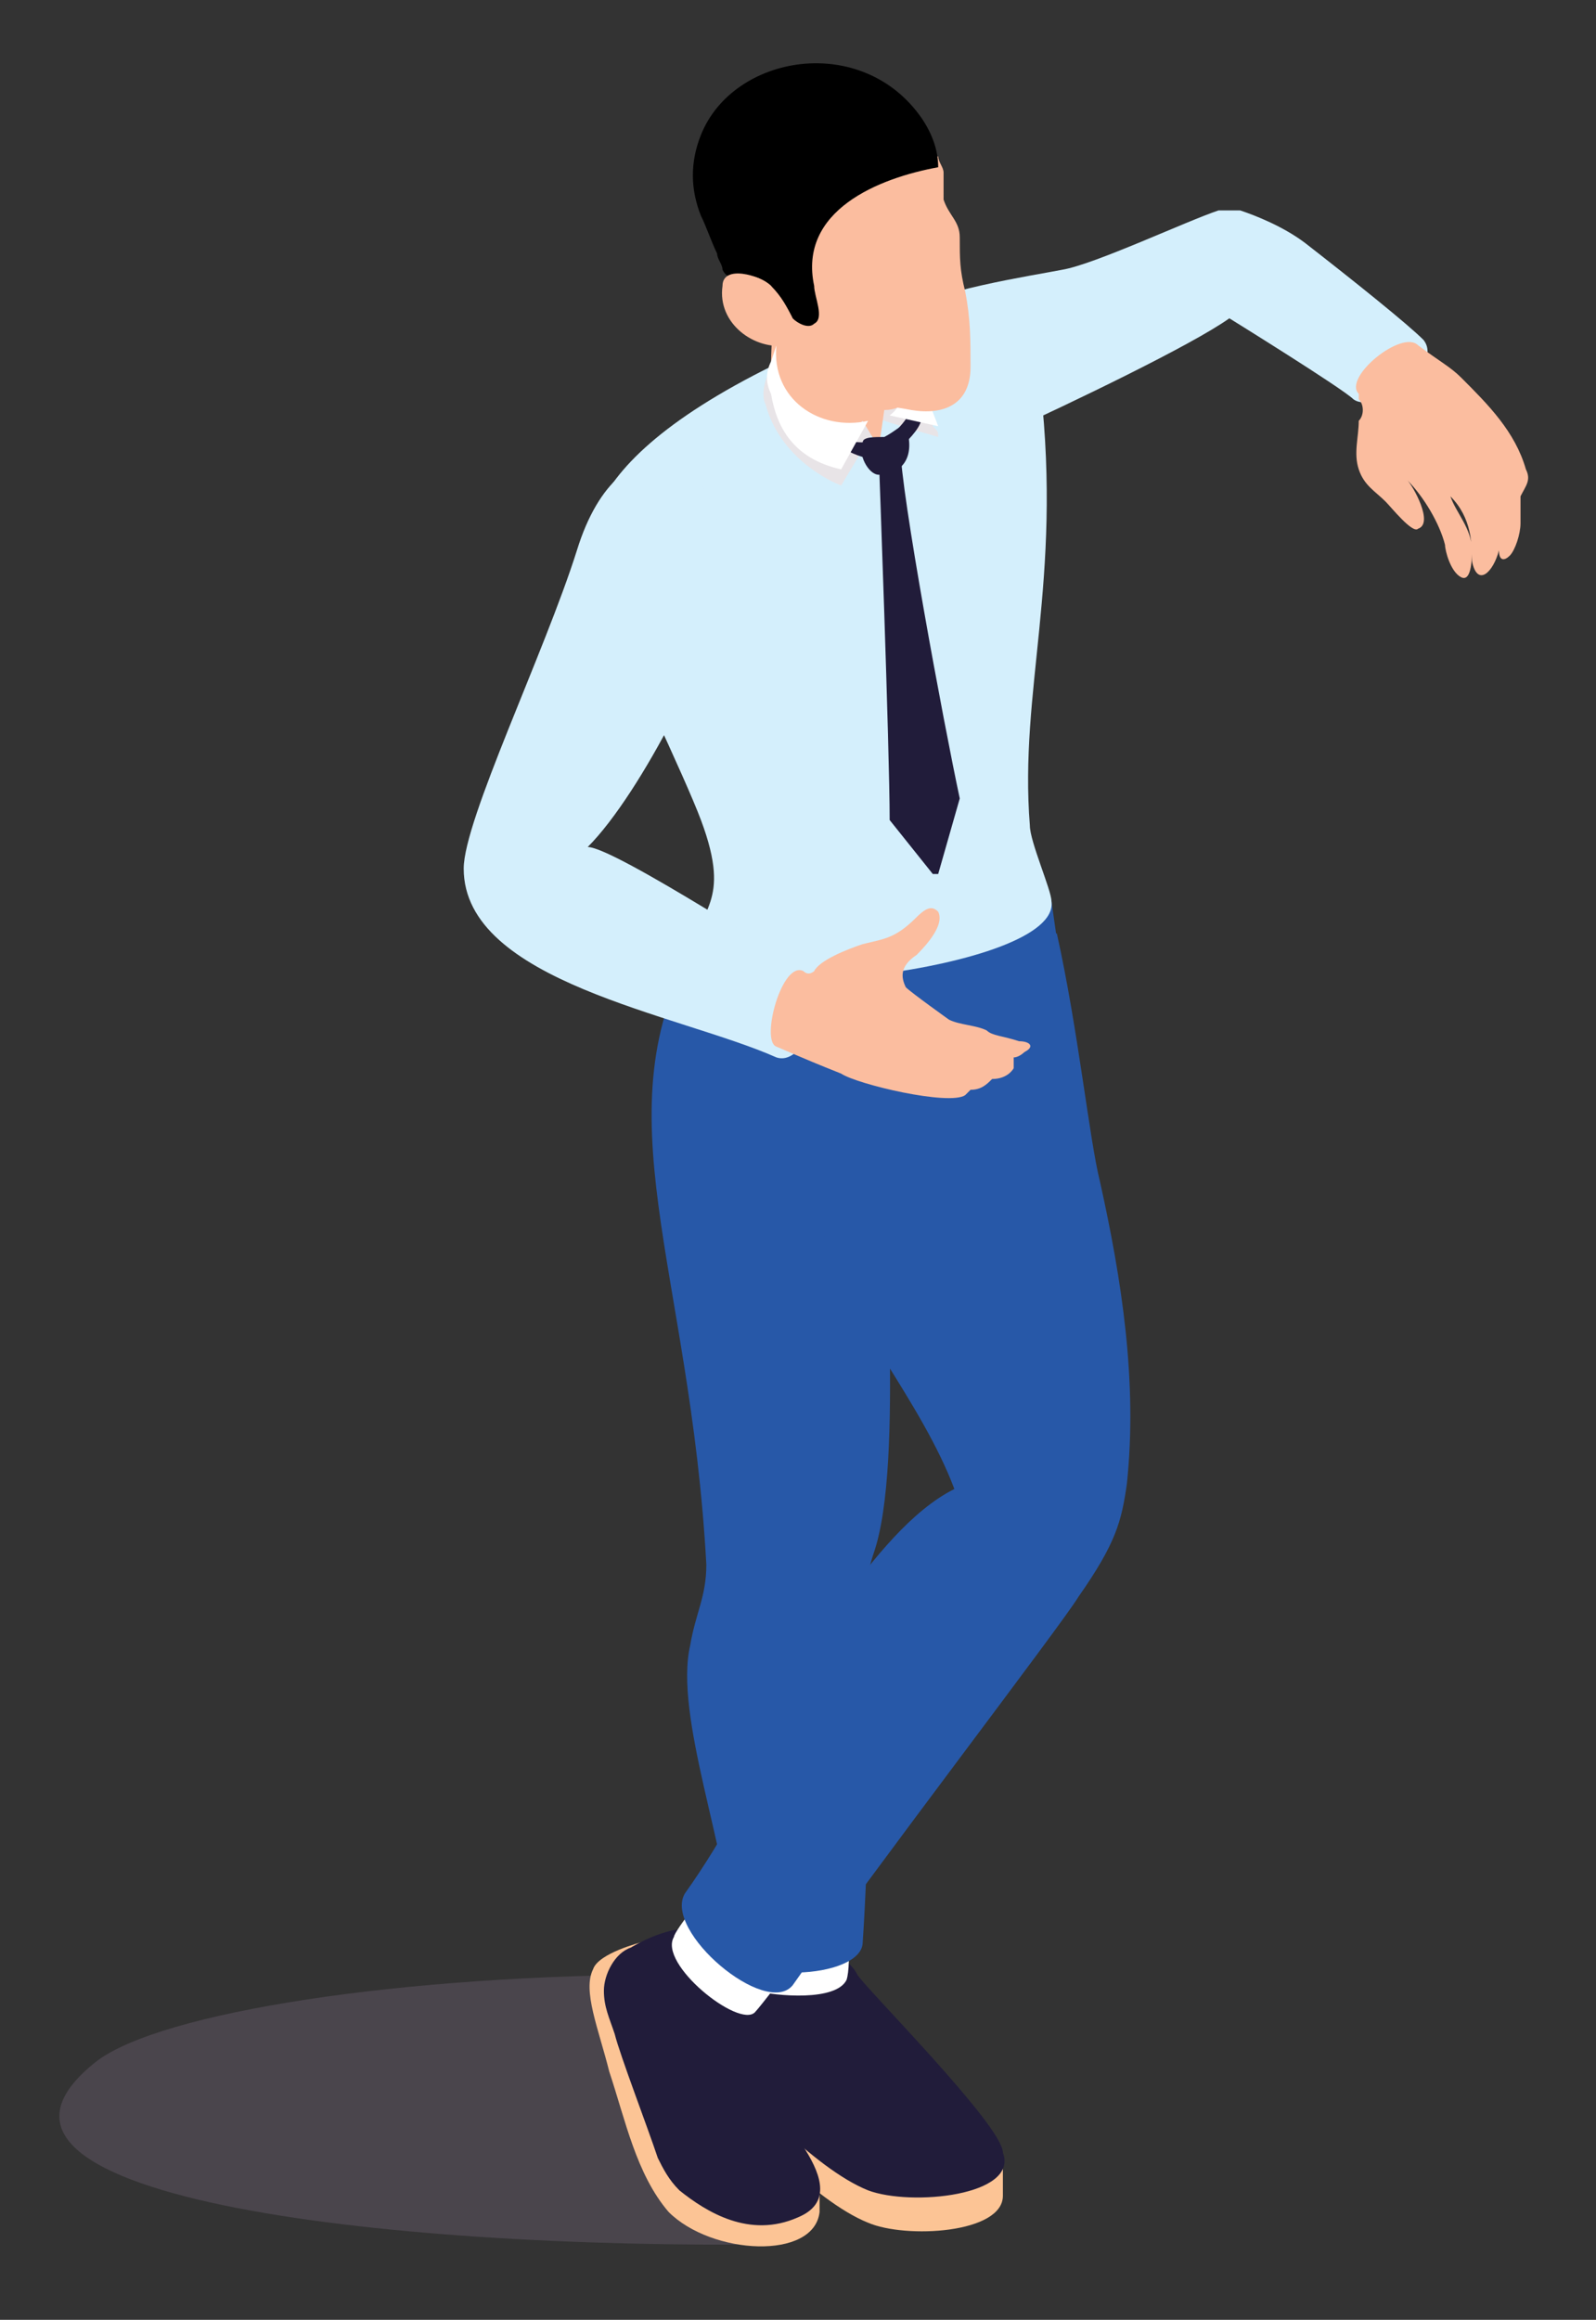 <?xml version="1.0" encoding="utf-8"?>
<!-- Generator: Adobe Illustrator 28.0.0, SVG Export Plug-In . SVG Version: 6.00 Build 0)  -->
<svg version="1.1" id="Layer_1" xmlns="http://www.w3.org/2000/svg" xmlns:xlink="http://www.w3.org/1999/xlink" x="0px" y="0px"
	 viewBox="0 0 29.6 43" style="enable-background:new 0 0 29.6 43;" xml:space="preserve">
<rect x="0" y="0" width="29.6" height="43" fill="#333333" stroke="none"/>
<style type="text/css">
	.st0{opacity:0.3;fill:#7F7088;}
	.st1{fill:#FCC495;}
	.st2{fill:#211C3A;}
	.st3{fill:#FFFFFF;}
	.st4{fill:#2758A8;}
	.st5{fill:#D4EFFC;}
	.st6{fill:#FBBD9F;}
	.st7{fill:#E8E4E7;}
</style>
<g>
	<path class="st0" d="M12.5,36.6C7.4,36.6,3,37.3,1.8,38.2c-3.2,2.5,5.2,3.5,12.7,3.4C14.3,40.9,13.9,39.1,12.5,36.6z"/>
	<g>
		<g>
			<g>
				<g>
					<path class="st1" d="M15.9,37.2c-0.1-0.2-0.3-0.3-0.4-0.5c-0.3-0.2-0.5-0.2-0.7-0.3c-0.2-0.1-0.6-0.1-0.9,0.1
						c-0.2,0.1-0.3,0.3-0.4,0.5c-0.2,0.3-0.4,0.5-0.4,0.9c0,0.3,0.1,0.5,0.2,0.8c0.4,0.6,1.8,2.1,2.8,2.5c0.7,0.3,2.5,0.2,2.5-0.5
						c0-0.1,0-0.6,0-0.6C18.6,39.6,16,37.3,15.9,37.2z"/>
					<path class="st2" d="M15.9,36.6c-0.1-0.2-0.3-0.3-0.4-0.5c-0.3-0.2-0.5-0.2-0.7-0.3c-0.2-0.1-0.6-0.1-0.9,0.1
						c-0.2,0.1-0.3,0.3-0.4,0.5c-0.2,0.3-0.4,0.5-0.4,0.9c0,0.3,0.1,0.5,0.2,0.8c0.4,0.6,1.8,2.1,2.8,2.5c0.8,0.3,2.8,0.1,2.5-0.7
						C18.6,39.4,16,36.8,15.9,36.6z"/>
					<path class="st1" d="M15.2,40.5L11.9,36c0,0-0.8,0.2-0.9,0.5c-0.2,0.4,0.1,1.1,0.3,1.9c0.3,0.9,0.5,1.9,1.1,2.6
						c0.8,0.8,2.7,0.9,2.8,0C15.2,40.8,15.2,40.6,15.2,40.5z"/>
					<path class="st2" d="M14.1,38.6C14,38,14.1,37.3,14,37l-1-1.2c-0.5-0.2-1.3,0.3-1.3,0.3c-0.3,0.1-0.5,0.5-0.5,0.8
						c0,0.3,0.1,0.5,0.2,0.8c0.1,0.4,0.6,1.7,0.8,2.3c0.1,0.2,0.2,0.4,0.4,0.6c0.5,0.4,1.3,0.9,2.2,0.5C16,40.6,14.2,39.1,14.1,38.6
						z"/>
					<path class="st3" d="M13.3,34.9c-0.1,0-0.8,0.9-0.8,1c-0.3,0.5,1.2,1.7,1.5,1.4c0.1-0.1,0.7-0.9,0.9-1.1L13.3,34.9z"/>
					<path class="st3" d="M15.7,35.2l-2,0.1c0,0.1,0,1.2,0,1.3c0,0.1,0.1,0.2,0.3,0.3c0.4,0.1,1.5,0.2,1.7-0.2
						C15.8,36.4,15.7,35.4,15.7,35.2z"/>
					<g>
						<path class="st4" d="M19.5,16.7c-0.1-0.6-6.2,0.1-6.6,0.8c-1.8,3.1-0.1,6,0.2,11.5c0,0.6-0.2,0.9-0.3,1.5
							c-0.3,1.3,0.7,3.8,0.8,5.5c0,0.8,2.4,0.7,2.4,0c0.1-1.4,0.2-5.1,0.1-5.8c0-0.6-0.1-0.8,0.1-1.4c0.6-1.7,0.1-6.5,0.3-6.9
							c0.2-0.3,3.2-3.1,3.2-3.8L19.5,16.7z"/>
						<path class="st4" d="M19.6,17.3c0.4,1.8,0.6,3.8,0.8,4.6c0.4,1.8,0.7,3.7,0.5,5.6c-0.1,0.7-0.2,1.1-0.9,2.1
							c-0.3,0.5-3.9,5.2-5.3,7.2c-0.5,0.6-2.4-1-2-1.7c1.5-2.1,2.3-4.6,2.9-5.4c0.6-0.8,1.3-1.7,2.1-2.1c-0.6-1.6-2-3.2-2.4-4.5
							c-0.1-0.2,0.2-0.6,0.2-1.1C15.7,21.4,18.2,17.7,19.6,17.3z"/>
						<path class="st5" d="M16.1,6c-5.3,2.1-5.5,3.9-5,5c0.5,1.1,1.6,3.4,1.9,4.2c0.6,1.6-0.1,1.6-0.1,2.5c0,1,6.8,0.3,6.6-1
							c0-0.2-0.4-1.1-0.4-1.4c-0.2-2.5,0.6-4.5,0.2-8.1c-0.1-0.5-0.3-1.2-0.8-1.6C18,5.2,16.6,5.8,16.1,6z"/>
						<path class="st5" d="M26.4,6.3c-0.3-0.3-1.3-1.1-2.2-1.8C23.8,4.2,23.3,4,23,3.9c-0.1,0-0.3,0-0.4,0c-0.6,0.2-2.3,1-2.9,1.1
							c-0.5,0.1-2.5,0.4-2.9,0.8L18.7,8c1.1-0.5,3.4-1.6,4.1-2.1c0,0,2.1,1.3,2.3,1.5C25.5,7.7,26.8,6.8,26.4,6.3z"/>
						<path class="st5" d="M10.7,10.2c-0.6,1.9-2.1,5-2.1,5.9c0,2.1,4,2.7,5.8,3.5c0.6,0.2,1.1-1.5,0.6-1.6c-0.1,0-3.6-2.3-4.1-2.3
							c1-1,2.4-3.8,2.5-4.8C13.6,8.2,11.5,7.6,10.7,10.2z"/>
					</g>
				</g>
				<path class="st6" d="M28.3,8.7c-0.2-0.7-0.7-1.2-1.2-1.7c-0.2-0.2-0.4-0.3-0.8-0.6C26,6.1,24.9,7,25.2,7.3c0,0,0,0,0,0.1
					c0.1,0.1,0.1,0.3,0,0.4c0,0.3-0.1,0.6,0,0.9c0.1,0.3,0.3,0.4,0.5,0.6c0.1,0.1,0.5,0.6,0.6,0.5c0.3-0.1-0.1-0.8-0.2-0.9
					c0.3,0.3,0.6,0.8,0.7,1.2c0,0.1,0.1,0.5,0.3,0.6c0.2,0.1,0.2-0.4,0.2-0.5c0-0.4-0.3-0.7-0.4-1c0.4,0.4,0.4,0.9,0.4,1.2
					c0.1,0.5,0.4,0.2,0.5-0.2c0,0.2,0.1,0.2,0.2,0.1c0.1-0.1,0.2-0.4,0.2-0.6c0-0.2,0-0.4,0-0.5C28.3,9,28.4,8.9,28.3,8.7z"/>
				<path class="st6" d="M18.9,19.3C18.9,19.3,18.9,19.3,18.9,19.3c-0.3-0.1-0.5-0.1-0.6-0.2c-0.2-0.1-0.5-0.1-0.7-0.2
					c0,0-0.7-0.5-0.8-0.6c-0.1-0.2-0.1-0.4,0.2-0.6c0.3-0.3,0.5-0.6,0.4-0.8c-0.1-0.1-0.2-0.1-0.4,0.1c-0.4,0.4-0.6,0.4-1,0.5
					c-0.3,0.1-0.8,0.3-0.9,0.5c0,0-0.1,0.1-0.2,0c-0.4-0.2-0.8,1.3-0.5,1.4c0.7,0.3,0.7,0.3,1.2,0.5c0.3,0.2,2,0.6,2.3,0.4
					c0,0,0.1-0.1,0.1-0.1c0.2,0,0.3-0.1,0.4-0.2c0.3,0,0.4-0.2,0.4-0.2c0-0.1,0-0.1,0-0.2c0.1,0,0.2-0.1,0.2-0.1
					C19.2,19.4,19.1,19.3,18.9,19.3z"/>
			</g>
			<g>
				<g>
					<g>
						<path class="st7" d="M14.6,6.4l-0.3,0.4c-0.1,0.2-0.2,0.5-0.1,0.7C14.5,8.6,15.6,9,15.6,9l0.6-1l0-0.4L14.6,6.4z"/>
						<path class="st7" d="M16.1,5.9c-0.3,0-0.5,0.5-0.4,0.8c0.2,0.5,0.3,1,0.7,1.1c0.3,0.1,1,0.3,1,0.3c0-0.1,0-0.1-0.1-0.2
							C17.3,7.6,17.1,7.3,17,7c-0.1-0.2-0.2-0.4-0.3-0.6c-0.1-0.1-0.2-0.4-0.3-0.5C16.3,5.9,16.2,5.9,16.1,5.9z"/>
						<path class="st2" d="M17.1,7.7c0,0.2-0.2,0.4-0.4,0.6L16.6,8c0.1-0.1,0.3-0.3,0.3-0.5C17,7.6,17.1,7.7,17.1,7.7z M15.6,8.3
							c0.2,0.1,0.4,0.2,0.6,0.2l-0.1-0.3c-0.2,0-0.4,0-0.5-0.1C15.6,8.1,15.6,8.3,15.6,8.3z"/>
						<g>
							<g>
								<g>
									<g>
										<path class="st6" d="M16.7,5.8c-0.9-0.1-1.8-0.4-2.6-0.8c0.3,0.6,0.2,1.4,0.2,1.7c0,0.5,0.3,1.3,1.2,1.3
											c0.3,0,0.4-0.1,0.5-0.2l0.3,0.5l0.1-0.7C16.8,7.6,17,7.3,17,7C16.9,6.7,16.8,6.2,16.7,5.8z"/>
									</g>
								</g>
							</g>
							<path class="st3" d="M15.6,8.7l0.5-0.9c-0.9,0.2-1.8-0.4-1.7-1.4l-0.1,0.3c-0.1,0.2-0.1,0.4,0,0.6
								C14.4,7.9,14.7,8.5,15.6,8.7z"/>
							<path class="st3" d="M16.9,6.7c0,0,0,0.7-0.4,1l0.9,0.2C17.4,7.9,17.1,7.1,16.9,6.7z"/>
						</g>
						<path class="st2" d="M16,8.2c-0.1,0.2,0.1,0.6,0.3,0.6c0.4,0,0.7-0.3,0.5-0.9c0-0.1-0.2,0.1-0.4,0.2C16.2,8.1,16,8.1,16,8.2z"
							/>
					</g>
				</g>
				<path class="st2" d="M16.7,8.3l-0.4,0.2c0,0,0.2,5.4,0.2,6.7c0,0,0.8,1,0.8,1c0,0,0.1,0,0.1,0l0.4-1.4
					C17.5,13.4,16.7,9.1,16.7,8.3z"/>
				<g>
					<g>
						<g>
							<path class="st6" d="M17.5,3.2c0-0.1-0.1-0.2-0.1-0.3c-1-0.1-2.3,0.7-2.9,1.4C14.2,4.6,14,5,13.6,5.2
								c0.1,0.2,0.3,0.3,0.4,0.5c0.4,0.5,0.8,1.2,1.4,1.5c0.5,0.3,1,0.3,1.5,0.4c0.6,0.1,1.1-0.1,1.1-0.8c0-0.5,0-0.9-0.1-1.4
								c-0.1-0.4-0.1-0.6-0.1-1c0-0.3-0.2-0.4-0.3-0.7C17.5,3.5,17.5,3.3,17.5,3.2z"/>
							<path d="M13.4,5c0.1,0.2,0.2,0.1,0.4,0.1c0.2,0,0.4,0.1,0.5,0.2c0.2,0.2,0.3,0.4,0.4,0.6C14.8,6,15,6.1,15.1,6
								c0.2-0.1,0-0.5,0-0.7c-0.3-1.4,1.2-2,2.3-2.2c0-0.3-0.1-0.6-0.3-0.9C16,0.6,13.6,1,13,2.5c-0.2,0.5-0.2,1,0,1.5
								c0.1,0.2,0.2,0.5,0.3,0.7C13.3,4.8,13.4,4.9,13.4,5z"/>
							<path class="st6" d="M13.4,5.3C13.3,6,14,6.5,14.6,6.4c0.4-0.3-0.1-0.8-0.3-1.1C14.1,5.1,13.4,4.9,13.4,5.3z"/>
						</g>
					</g>
				</g>
			</g>
		</g>
	</g>
</g>
</svg>
